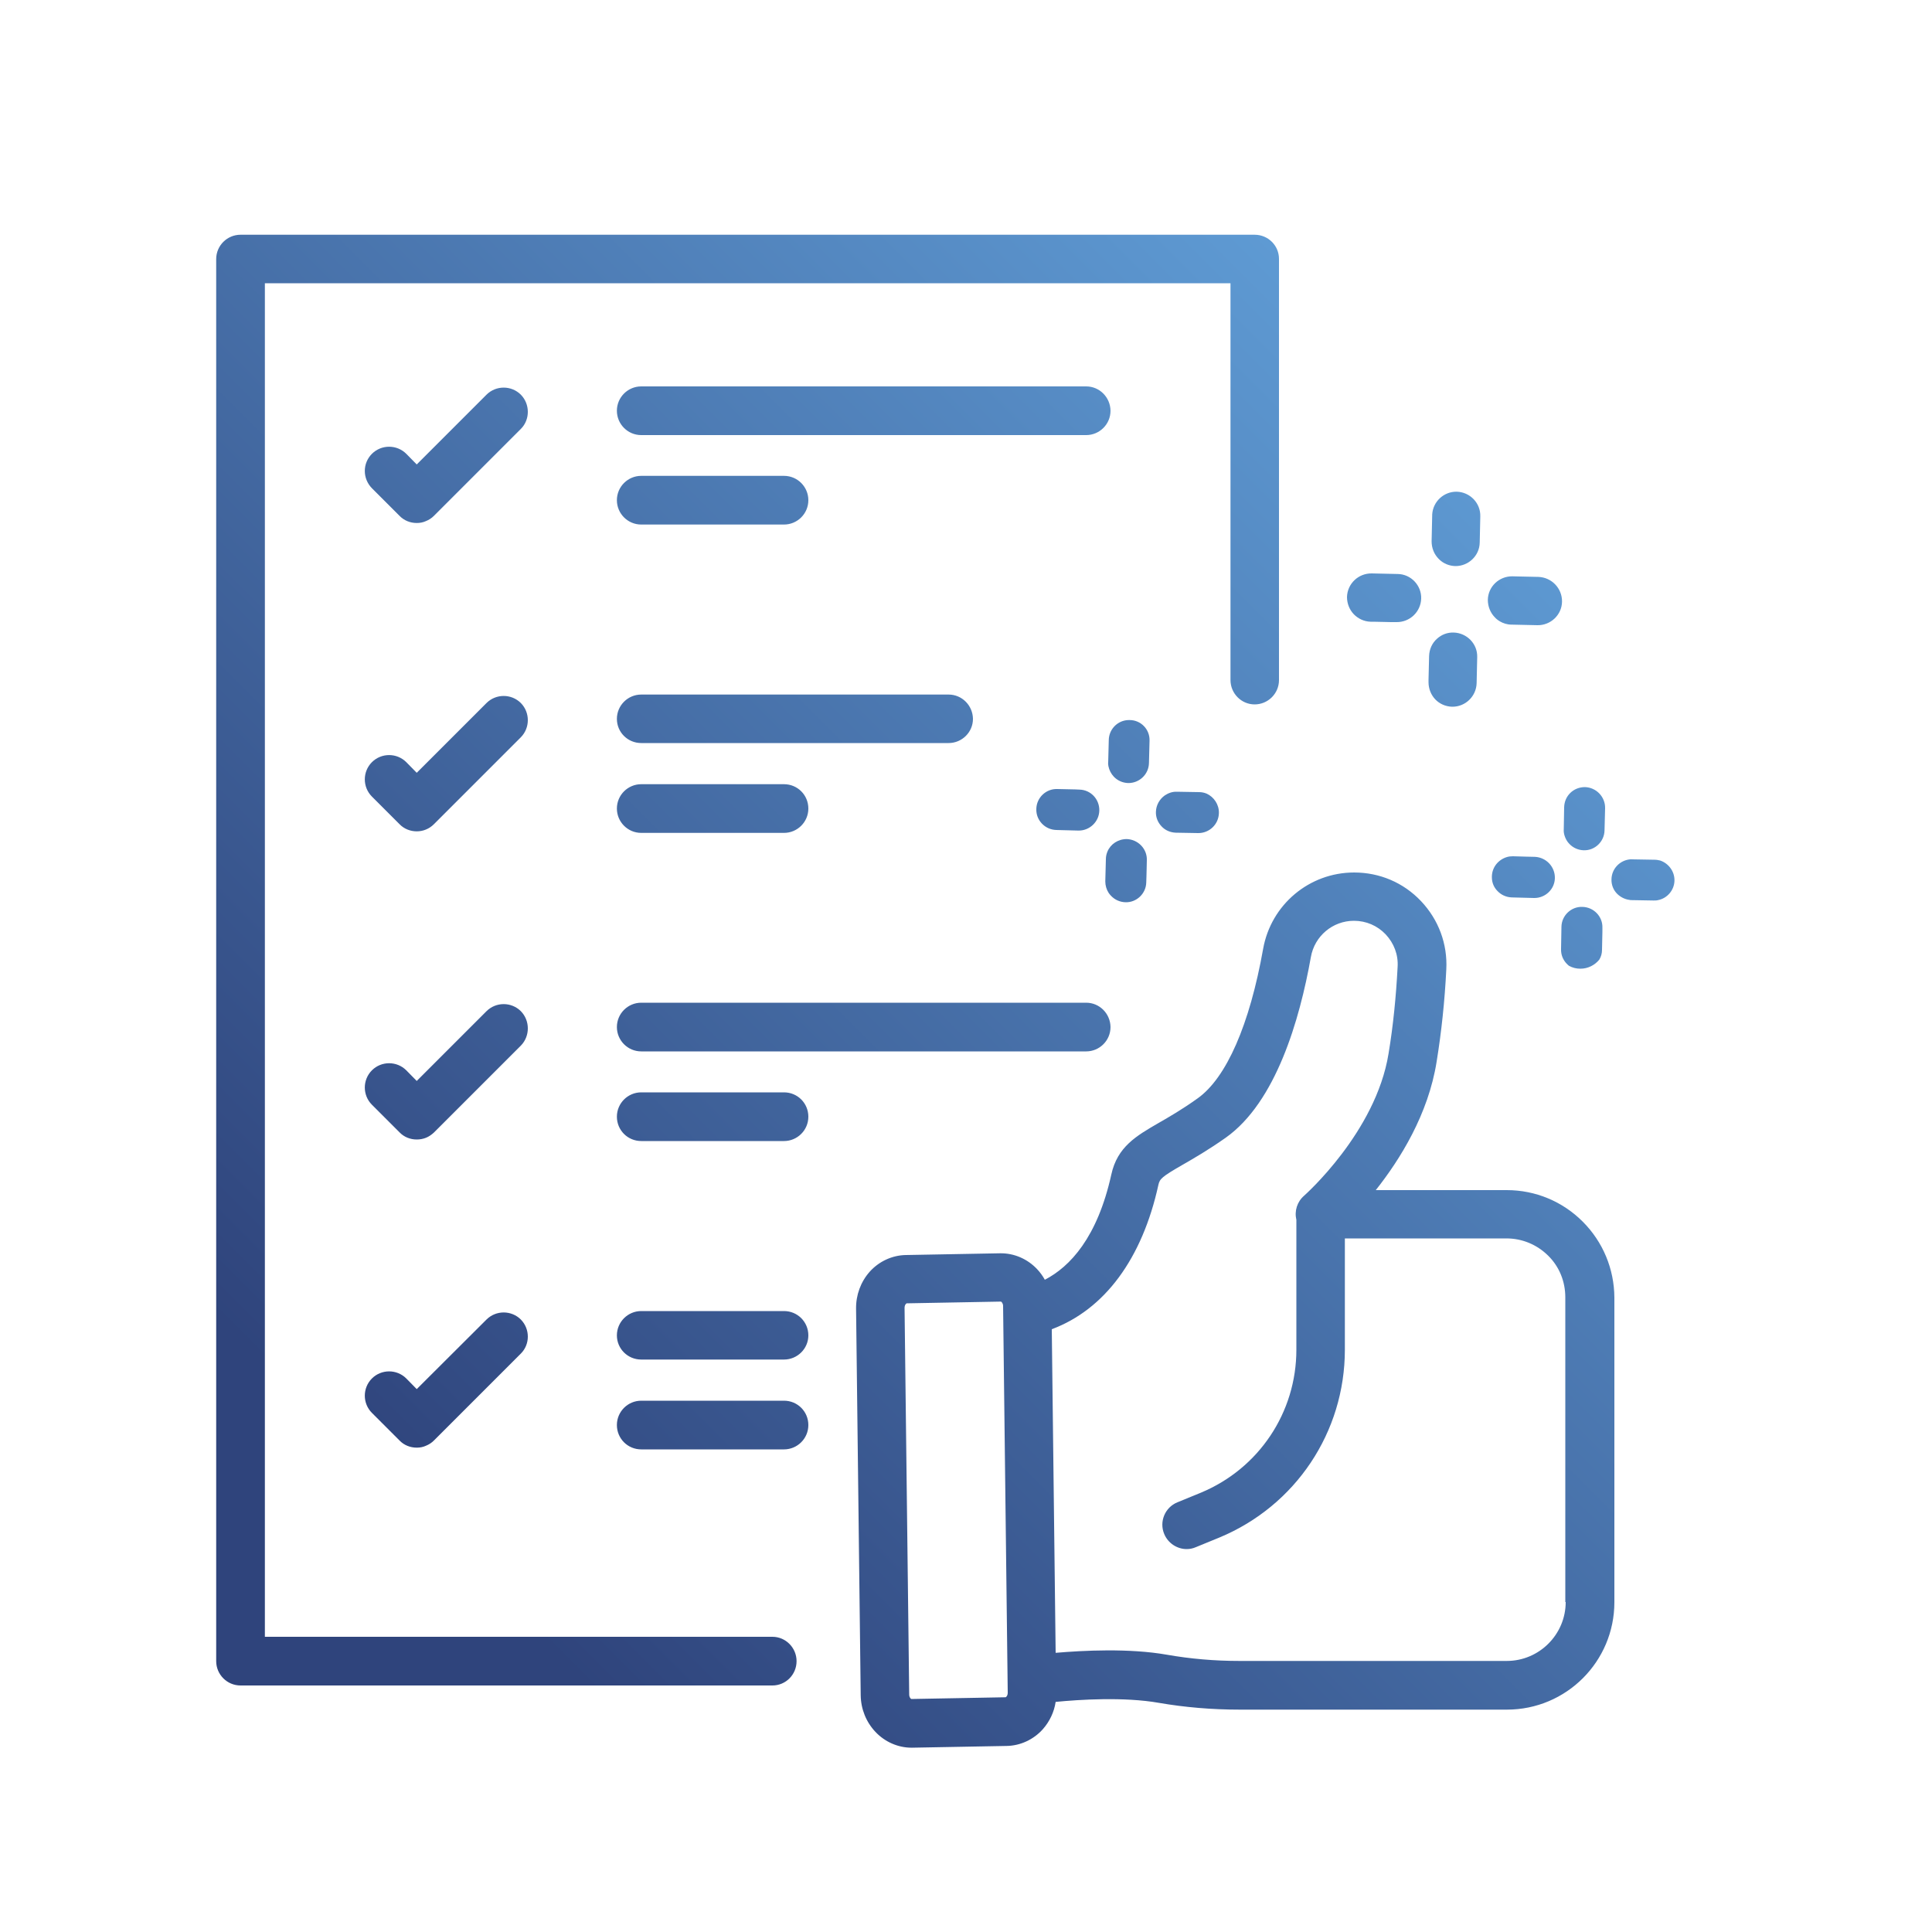 <?xml version="1.0" encoding="utf-8"?>
<!-- Generator: Adobe Illustrator 28.3.0, SVG Export Plug-In . SVG Version: 6.00 Build 0)  -->
<svg version="1.1" id="Vrstva_1" xmlns="http://www.w3.org/2000/svg" xmlns:xlink="http://www.w3.org/1999/xlink" x="0px" y="0px"
	 viewBox="0 0 1000 1000" style="enable-background:new 0 0 1000 1000;" xml:space="preserve">
<style type="text/css">
	.st0{fill:url(#SVGID_1_);}
	.st1{fill:url(#SVGID_00000163044360333929492730000016136591954049506227_);}
	.st2{display:none;}
	.st3{display:inline;}
	.st4{fill:url(#SVGID_00000094610748469676653440000000236002917591009427_);}
	.st5{fill:url(#SVGID_00000144303919679243660060000009749925318129748890_);}
	.st6{fill:url(#SVGID_00000040556586570052686270000005080914574105699749_);}
	.st7{fill:url(#SVGID_00000101087611819014736100000011037859777088994201_);}
	.st8{fill:url(#SVGID_00000023283498145680658450000014938979319125014956_);}
	.st9{fill:url(#SVGID_00000031919689659022549090000000791906571403736759_);}
	.st10{fill:url(#SVGID_00000134957576905937340490000011557609603926409654_);}
	.st11{fill:url(#SVGID_00000004521983270288685130000013541519153571227041_);}
	.st12{fill:url(#SVGID_00000134248412226739327650000010695214658831220882_);}
	.st13{fill:url(#SVGID_00000154409771844164911890000007030084175535634821_);}
</style>
<linearGradient id="SVGID_1_" gradientUnits="userSpaceOnUse" x1="105.626" y1="858.597" x2="748.709" y2="215.514">
	<stop  offset="0.142" style="stop-color:#2F447C"/>
	<stop  offset="1" style="stop-color:#5E9AD3"/>
</linearGradient>
<path class="st0" d="M819.2,632.3c-10.5-10.5-24.5-16.3-39.3-16.3h0l-67.8,0c12.6-15.9,27.2-39.3,31.5-66.5
	c2.5-15.4,4.2-31.5,5-47.7c0.7-13.2-4-25.8-13.1-35.4c-9.1-9.6-21.4-14.8-34.6-14.8c-23.2,0-43,16.6-47.1,39.5
	c-7,39.3-19,66.8-33.9,77.4c-8.1,5.8-14.9,9.7-20.3,12.8c-11.4,6.6-21.3,12.3-24.4,26.7c-7.2,32.5-21.3,47.6-34.4,54.4
	c-1.1-2-2.4-3.8-4-5.5c-5-5.3-11.9-8.3-19.1-8.2l-48.8,0.9c-7.1,0.1-14,3.3-18.8,8.7c-4.6,5.2-7.1,12-7,19.1l2.4,200.1
	c0.1,7.1,2.8,13.8,7.6,18.9c4.9,5.2,11.7,8.2,18.7,8.2h0.4l48.8-0.9c7.1-0.1,14-3.3,18.8-8.7c3.5-4,5.8-8.8,6.6-14.1
	c12.1-1.2,35.4-2.7,53.5,0.5c13.3,2.3,27.4,3.5,41.7,3.5h138.4c30.7,0,55.6-24.9,55.6-55.6V671.6
	C835.5,656.8,829.7,642.8,819.2,632.3z M520.5,878.5l-48.8,0.9c-0.2,0-1.1-0.8-1.1-2.3l-2.4-200.1c0-1.6,0.8-2.3,1.1-2.4l48.8-0.9
	c0.3,0.1,1.1,0.9,1.1,2.3l2.4,200.1C521.6,877.7,520.8,878.4,520.5,878.5z M810.4,829.2c0,16.8-13.7,30.5-30.5,30.5H641.5
	c-12.9,0-25.4-1.1-37.4-3.2c-19.8-3.5-43.7-2.2-57.7-1l-2-167.5c27.3-10.2,46.8-36.4,55.2-74.8c0.7-3,1.7-4.1,12.5-10.3
	c5.9-3.4,13.2-7.6,22.3-14c26-18.4,38.3-61,44.1-93.5c1.9-10.9,11.3-18.8,22.3-18.8c6.3,0,12.1,2.5,16.4,7
	c4.3,4.6,6.6,10.5,6.2,16.9c-0.8,15.3-2.3,30.5-4.7,44.9c-6.6,40.7-43.4,73.2-43.7,73.5c-3.6,3.1-5.1,7.9-4,12.5v67.2
	c0,32.5-19.4,61.5-49.4,74l-12.2,5c-6.4,2.6-9.5,10-6.8,16.4c2,4.8,6.7,7.8,11.6,7.8c1.6,0,3.2-0.3,4.8-1l12.2-5
	c39.4-16.4,64.9-54.5,64.9-97.2v-57.6l83.6,0c8.2,0,15.8,3.2,21.6,8.9s8.9,13.4,8.9,21.6V829.2z M405.8,725h-73.9
	c-6.9,0-12.6,5.6-12.6,12.6s5.6,12.6,12.6,12.6h73.9c6.9,0,12.6-5.6,12.6-12.6S412.8,725,405.8,725z M405.8,678.6h-73.9
	c-6.9,0-12.6,5.6-12.6,12.6c0,6.9,5.6,12.5,12.6,12.5h73.9c6.9,0,12.6-5.6,12.6-12.5C418.4,684.2,412.8,678.6,405.8,678.6z
	 M269.6,683c-4.9-4.9-12.9-4.9-17.8,0L215.7,719l-5.4-5.5c-4.9-4.9-12.9-4.9-17.8,0c-4.9,4.9-4.9,12.9,0,17.8l14.3,14.3
	c2.3,2.4,5.5,3.7,8.9,3.7c1.7,0,3.3-0.3,4.8-1c1.5-0.6,2.9-1.5,4.1-2.7l45-45C274.4,695.8,274.4,687.9,269.6,683z M405.8,565.4
	h-73.9c-6.9,0-12.6,5.6-12.6,12.6s5.6,12.6,12.6,12.6h73.9c6.9,0,12.6-5.6,12.6-12.6S412.8,565.4,405.8,565.4z M562.2,519H331.9
	c-6.9,0-12.6,5.6-12.6,12.6c0,6.9,5.6,12.6,12.6,12.6h230.3c6.9,0,12.6-5.6,12.6-12.6C574.7,524.6,569.1,519,562.2,519z
	 M269.6,523.4c-4.9-4.9-12.9-4.9-17.8,0l-36.1,36.1l-5.4-5.5c-4.9-4.9-12.9-4.9-17.8,0c-4.9,4.9-4.9,12.9,0,17.8l14.3,14.3
	c2.3,2.4,5.5,3.7,8.9,3.7c1.7,0,3.3-0.3,4.8-0.9c1.5-0.6,2.9-1.6,4.1-2.7l45-45C274.4,536.3,274.4,528.3,269.6,523.4z M405.8,405.9
	h-73.9c-6.9,0-12.6,5.6-12.6,12.6c0,6.9,5.6,12.6,12.6,12.6h73.9c6.9,0,12.6-5.6,12.6-12.6C418.4,411.5,412.8,405.9,405.8,405.9z
	 M491,359.5H331.9c-6.9,0-12.6,5.6-12.6,12.6c0,6.9,5.6,12.5,12.6,12.5H491c6.9,0,12.6-5.6,12.6-12.5
	C503.5,365.1,497.9,359.5,491,359.5z M269.6,363.9c-4.9-4.9-12.9-4.9-17.8,0L215.7,400l-5.4-5.5c-4.9-4.9-12.9-4.9-17.8,0
	c-4.9,4.9-4.9,12.9,0,17.8l14.3,14.3c2.4,2.5,5.7,3.7,8.9,3.7c3.2,0,6.4-1.2,8.9-3.7l45-45C274.4,376.7,274.4,368.8,269.6,363.9z
	 M405.8,246.3h-73.9c-6.9,0-12.6,5.6-12.6,12.6c0,6.9,5.6,12.6,12.6,12.6h73.9c6.9,0,12.6-5.6,12.6-12.6
	C418.4,252,412.8,246.3,405.8,246.3z M562.2,200H331.9c-6.9,0-12.6,5.6-12.6,12.6c0,6.9,5.6,12.6,12.6,12.6h230.3
	c6.9,0,12.6-5.6,12.6-12.6C574.7,205.6,569.1,200,562.2,200z M269.6,204.3c-4.9-4.9-12.9-4.9-17.8,0l-36.1,36.1l-5.4-5.5
	c-4.9-4.9-12.9-4.9-17.8,0c-4.9,4.9-4.9,12.8,0,17.8l14.3,14.3c2.3,2.4,5.5,3.7,8.9,3.7c1.7,0,3.3-0.3,4.8-1
	c1.5-0.6,2.9-1.5,4.1-2.7l45-45C274.4,217.2,274.4,209.2,269.6,204.3z M649.4,121.5H124.5c-6.9,0-12.6,5.6-12.6,12.6v725.7
	c0,6.9,5.6,12.6,12.6,12.6h275.3c6.9,0,12.5-5.6,12.5-12.6c0-6.9-5.6-12.6-12.5-12.6H137.1V146.6h499.8V352
	c0,6.9,5.6,12.6,12.5,12.6c6.9,0,12.6-5.6,12.6-12.6V134C662,127.1,656.4,121.5,649.4,121.5z M593.6,445.2l-0.1,4.5l-0.1,4l-0.1,3
	c-0.1,5.8-5,10.5-10.8,10.3c-2.9-0.1-5.5-1.3-7.4-3.3c-0.5-0.5-0.9-1-1.3-1.6c-1.1-1.7-1.7-3.8-1.7-5.9l0.3-11.5
	c0-1.4,0.3-2.7,0.8-3.9c1.6-3.9,5.5-6.5,10-6.5C589.1,434.5,593.8,439.4,593.6,445.2z M569,419.5c-0.1,5.8-5,10.5-10.8,10.4
	l-3.9-0.1l-7.6-0.2c-2.9-0.1-5.5-1.3-7.4-3.3c-1.9-2-3-4.6-2.9-7.6c0.1-5.8,5-10.5,10.8-10.3l9.3,0.2l2.2,0.1
	C564.5,408.8,569.1,413.6,569,419.5z M595,383.4l-0.3,11.5c-0.1,5.9-5,10.5-10.8,10.4c-2.9-0.1-5.5-1.3-7.4-3.3
	c-1.4-1.5-2.4-3.4-2.8-5.5c-0.1-0.7-0.2-1.3-0.1-2l0.3-11.5c0.1-5.2,4-9.5,9-10.2c0,0,0,0,0,0c0.6-0.1,1.2-0.1,1.8-0.1
	C590.5,372.7,595.2,377.5,595,383.4z M630.9,420.8c-0.1,5.9-5,10.5-10.8,10.4l-11.5-0.2c-2.9-0.1-5.6-1.3-7.4-3.3
	c-1.9-2-3-4.6-2.9-7.5c0.1-3.5,1.9-6.6,4.6-8.5c1.8-1.2,3.9-2,6.3-1.9l11.5,0.2c1.4,0,2.7,0.3,3.9,0.8
	C628.3,412.5,631,416.4,630.9,420.8z M766.2,267.3l-0.3,13.5c-0.1,6.9-5.9,12.3-12.7,12.2c-3.1-0.1-6-1.3-8.1-3.3
	c-0.2-0.2-0.4-0.4-0.6-0.6c-2.2-2.3-3.5-5.4-3.5-8.9l0.3-13.5c0-0.1,0-0.3,0-0.4c0.4-6.7,6-11.9,12.7-11.8
	C760.9,254.7,766.4,260.4,766.2,267.3z M808.5,311.4c-0.1,6.9-5.9,12.3-12.7,12.2l-13.5-0.3c-2.2,0-4.3-0.7-6-1.7
	c-1-0.6-1.9-1.3-2.7-2.2c-2.2-2.3-3.5-5.5-3.5-8.9c0.1-6.9,5.9-12.3,12.7-12.2l4.2,0.1l9.2,0.2C803.1,298.8,808.6,304.5,808.5,311.4
	z M764.6,340.1l-0.3,13.5c-0.2,6.9-5.9,12.3-12.7,12.2c-3.4-0.1-6.5-1.5-8.7-3.8c-2.2-2.3-3.5-5.5-3.5-8.9l0-1.2l0.3-12.3
	c0.1-3.6,1.6-6.8,4.1-9c2.3-2.1,5.3-3.3,8.6-3.2C759.3,327.6,764.8,333.3,764.6,340.1z M735.6,309.8c-0.2,6.9-5.9,12.3-12.8,12.2
	L720,322l-9.2-0.2l-1.4,0c-3.4-0.1-6.5-1.6-8.7-3.9c-2.2-2.3-3.5-5.5-3.5-8.9c0.2-6.9,5.9-12.3,12.8-12.2l13.5,0.3
	C730.3,297.2,735.8,303,735.6,309.8z M829.4,480.2l0,2.1l-0.2,9.4c0,1.8-0.5,3.5-1.4,5c0,0,0,0,0,0c-2.3,2.8-5.8,4.7-9.8,4.7
	c-2.1,0-4.1-0.5-5.9-1.5c-0.4-0.3-0.8-0.7-1.2-1.1c-1.9-2-3-4.6-2.9-7.6l0.2-11.4v-0.1c0.1-5.8,5-10.5,10.8-10.3
	C824.9,469.5,829.6,474.4,829.4,480.2z M804.8,454.5c-0.1,5.8-5,10.4-10.8,10.3H794l-11.5-0.3c-2.9-0.1-5.5-1.3-7.4-3.3
	c-1.8-1.8-2.9-4.3-2.9-7c0-0.2,0-0.4,0-0.6c0.1-4.8,3.4-8.7,7.8-10c1-0.3,2-0.4,3.1-0.4l6.9,0.2l4.5,0.1
	C800.3,443.8,804.9,448.6,804.8,454.5z M830.8,418.3l-0.3,11.5c-0.1,5.8-5,10.5-10.8,10.3c-2.9-0.1-5.5-1.3-7.4-3.3
	c-1.2-1.2-2-2.7-2.5-4.3c-0.3-1-0.5-2.1-0.4-3.2l0.2-11.5c0.1-2.9,1.2-5.4,3.1-7.3c2-2,4.7-3.1,7.7-3.1
	C826.3,407.6,830.9,412.5,830.8,418.3z M866.7,455.8c-0.1,5-3.8,9.2-8.5,10.1c-0.7,0.2-1.5,0.2-2.3,0.2l-11.5-0.2
	c-0.3,0-0.6,0-0.9-0.1c-2.5-0.3-4.8-1.5-6.5-3.2c-1.9-1.9-3-4.6-2.9-7.5c0.1-5.4,4.3-9.8,9.6-10.3c0.4,0,0.8-0.1,1.3,0l11.5,0.2
	c1,0,1.9,0.2,2.8,0.4C863.5,446.8,866.8,450.9,866.7,455.8z"/>
</svg>

